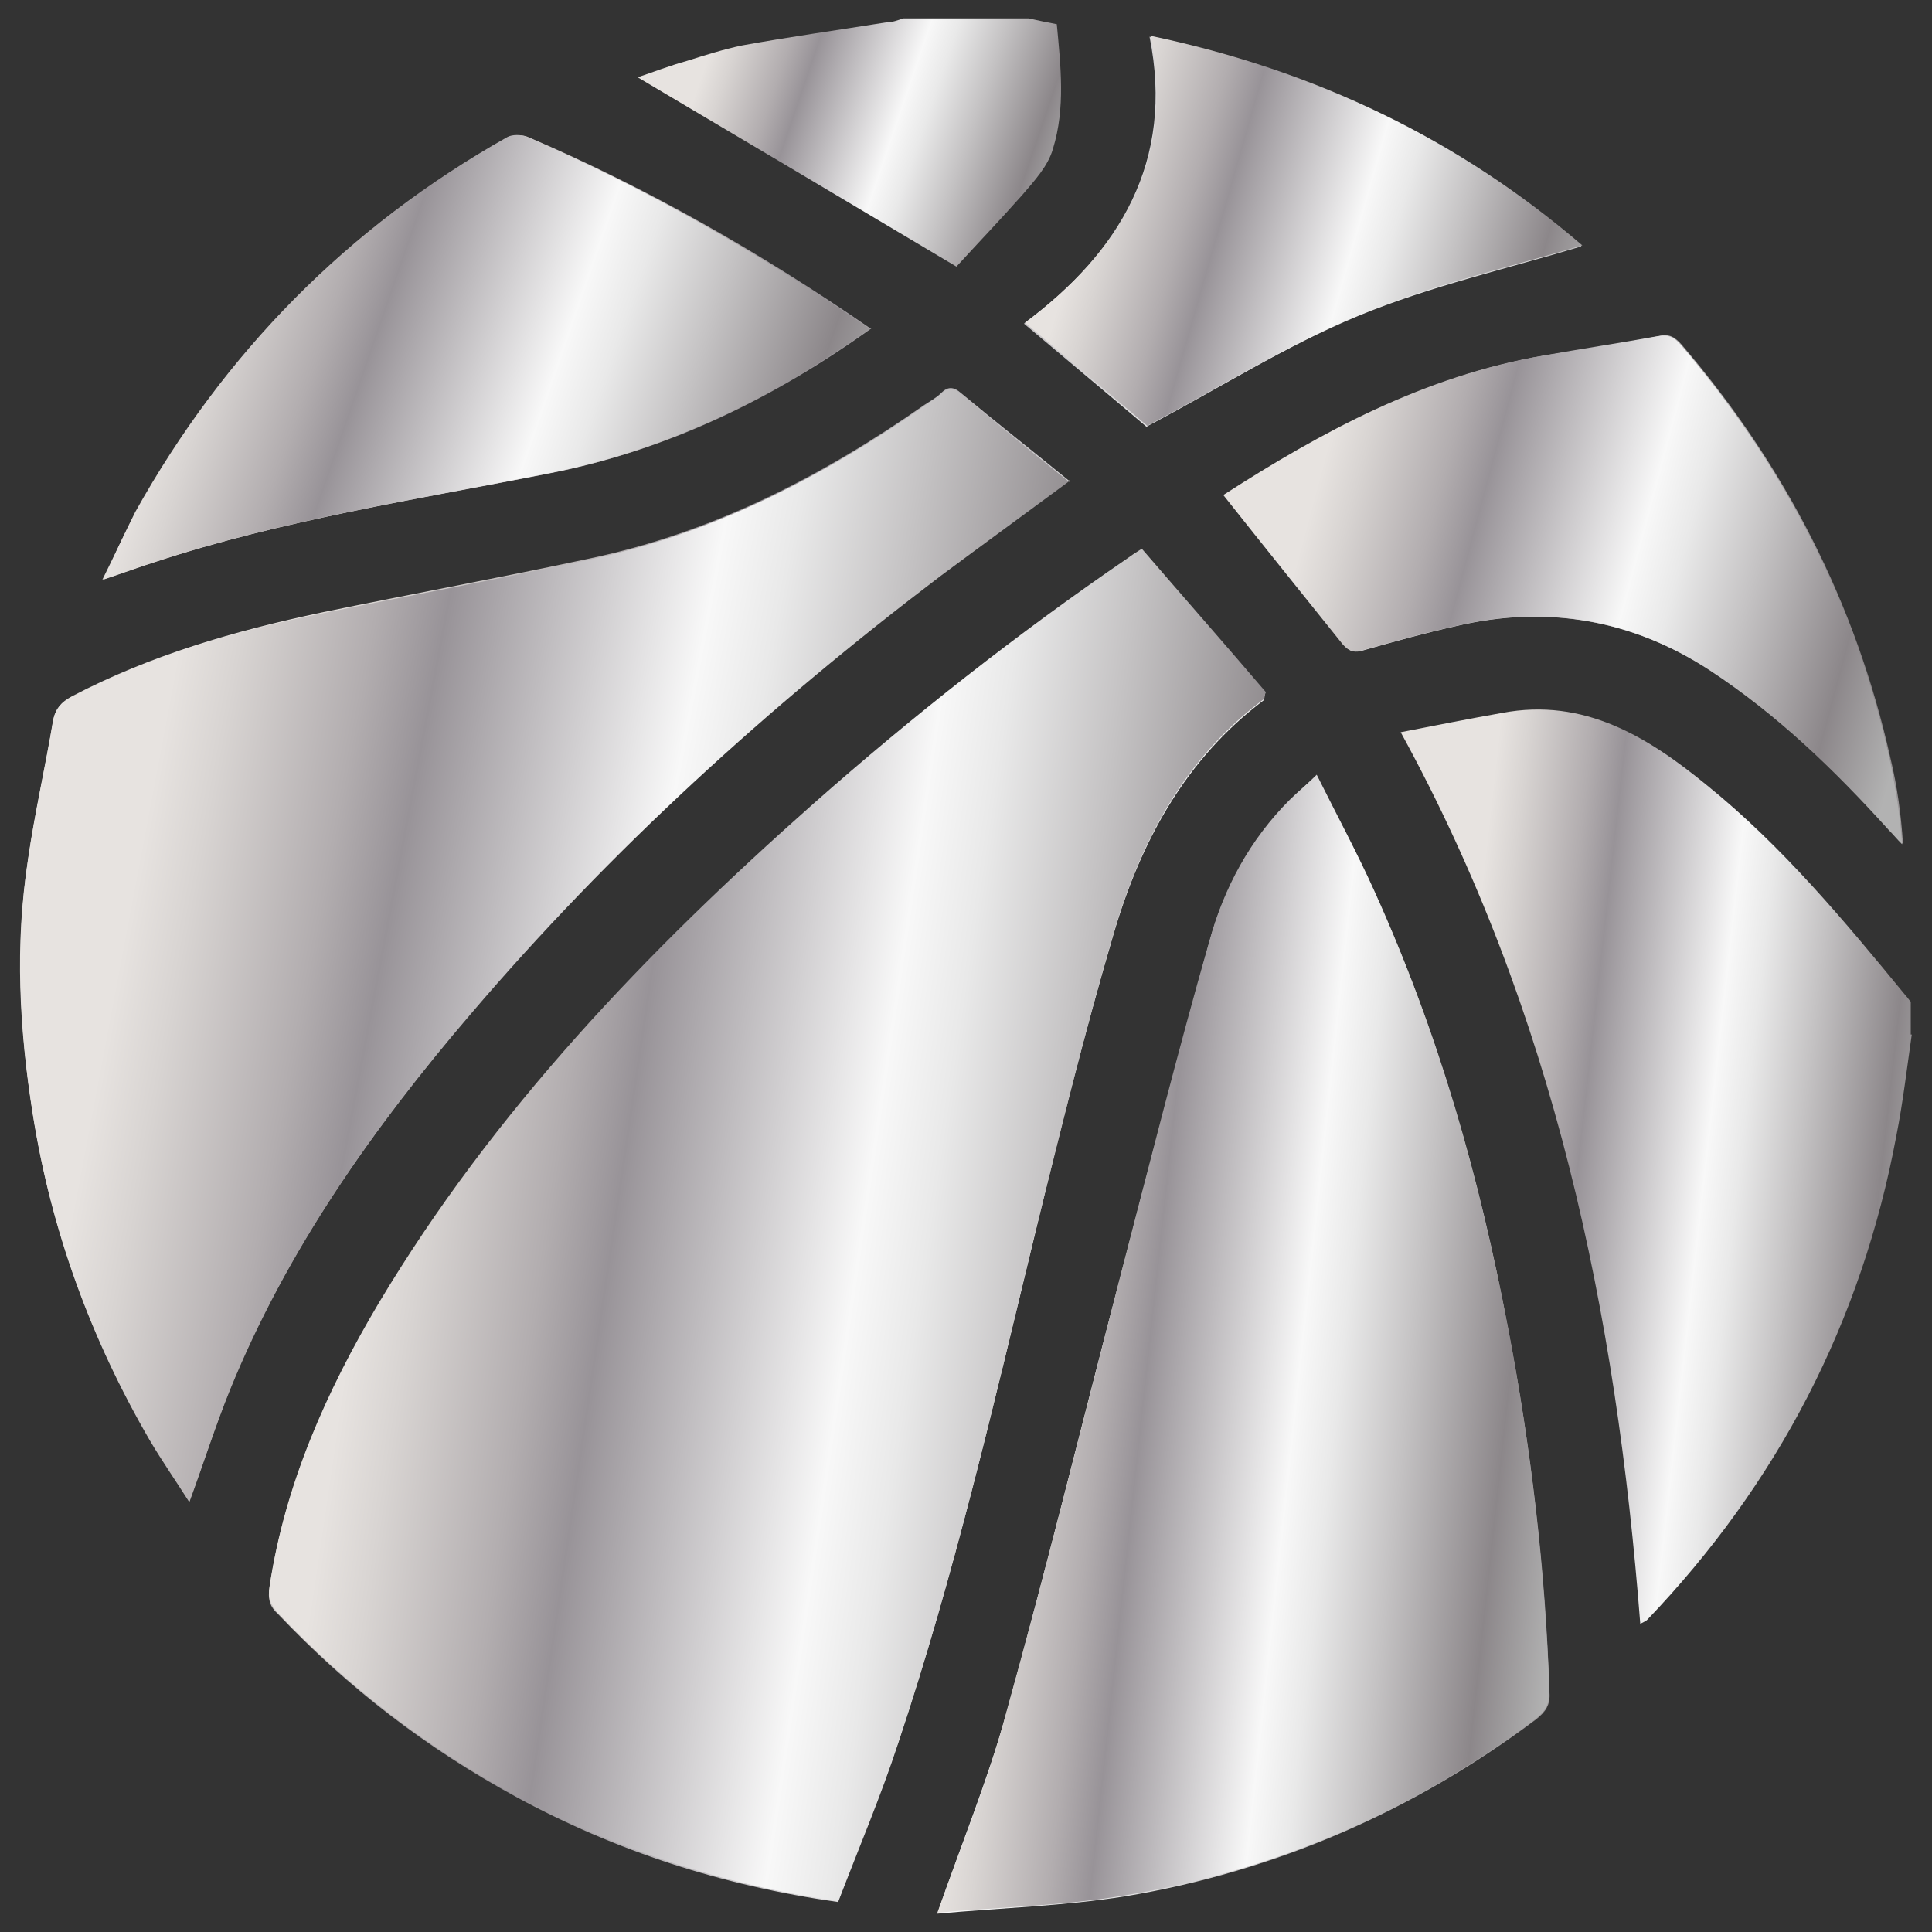 <svg xmlns="http://www.w3.org/2000/svg" width="19" height="19" viewBox="0 0 19 19" fill="none"><rect x="0" y="0" width="19" height="19" fill="#333333" stroke="none"/><g clip-path="url(#clip0_1099_68)"><path d="M8.246 18.696C8.446 18.174 8.664 17.661 8.835 17.138C9.386 15.485 9.776 13.794 10.184 12.113C10.422 11.125 10.669 10.146 10.954 9.177C11.22 8.275 11.657 7.467 12.426 6.888C12.426 6.888 12.426 6.869 12.445 6.812C12.046 6.356 11.638 5.881 11.229 5.406C11.153 5.453 11.115 5.482 11.087 5.501C10.013 6.242 8.978 7.049 7.999 7.914C6.365 9.367 4.855 10.935 3.724 12.825C3.211 13.69 2.803 14.602 2.651 15.609C2.632 15.723 2.651 15.799 2.736 15.875C3.42 16.597 4.199 17.195 5.073 17.67C6.052 18.202 7.097 18.544 8.246 18.706V18.696ZM10.517 4.731C10.146 4.427 9.795 4.152 9.453 3.867C9.377 3.8 9.32 3.8 9.253 3.867C9.206 3.914 9.149 3.943 9.092 3.981C8.085 4.684 7.011 5.235 5.805 5.491C4.921 5.681 4.038 5.843 3.164 6.023C2.309 6.204 1.482 6.441 0.703 6.85C0.599 6.907 0.551 6.964 0.523 7.078C0.447 7.534 0.342 7.99 0.276 8.446C0.152 9.282 0.19 10.127 0.323 10.954C0.504 12.094 0.893 13.158 1.473 14.155C1.596 14.355 1.729 14.554 1.862 14.763C2.005 14.374 2.119 14.013 2.261 13.661C2.822 12.284 3.677 11.087 4.627 9.966C6.004 8.351 7.562 6.935 9.253 5.653C9.662 5.339 10.08 5.045 10.517 4.722V4.731ZM9.215 18.82C9.842 18.763 10.469 18.744 11.068 18.649C12.55 18.402 13.899 17.813 15.105 16.91C15.2 16.834 15.248 16.768 15.238 16.644C15.2 15.438 15.058 14.25 14.83 13.063C14.554 11.59 14.146 10.146 13.519 8.778C13.348 8.398 13.148 8.028 12.949 7.629C12.835 7.724 12.759 7.8 12.683 7.876C12.293 8.265 12.037 8.74 11.894 9.263C11.59 10.355 11.305 11.457 11.02 12.55C10.64 13.994 10.289 15.438 9.89 16.872C9.709 17.518 9.453 18.136 9.215 18.829V18.82ZM8.56 3.23C7.486 2.489 6.375 1.853 5.197 1.349C5.14 1.321 5.054 1.33 4.997 1.349C3.43 2.233 2.214 3.458 1.34 5.035C1.226 5.235 1.131 5.453 1.017 5.7C1.216 5.634 1.368 5.577 1.52 5.529C2.784 5.111 4.104 4.912 5.406 4.655C6.565 4.427 7.6 3.924 8.569 3.23H8.56ZM12.037 4.864C12.436 5.358 12.835 5.843 13.215 6.337C13.272 6.413 13.329 6.422 13.414 6.394C13.718 6.308 14.022 6.223 14.326 6.156C15.219 5.947 16.055 6.099 16.825 6.593C17.49 7.03 18.05 7.572 18.582 8.161C18.63 8.208 18.668 8.256 18.715 8.303C18.696 8.009 18.658 7.733 18.592 7.458C18.25 5.928 17.556 4.579 16.54 3.392C16.473 3.316 16.416 3.278 16.312 3.306C15.941 3.382 15.561 3.439 15.191 3.496C14.022 3.696 13.015 4.256 12.046 4.864H12.037ZM11.286 4.19C11.989 3.819 12.645 3.401 13.357 3.107C14.07 2.812 14.83 2.641 15.552 2.423C14.345 1.397 12.949 0.703 11.305 0.361C11.552 1.587 11.011 2.48 10.07 3.183C10.498 3.544 10.897 3.876 11.277 4.199L11.286 4.19Z" fill="url(#paint0_linear_1099_68)"></path><path d="M18.801 10.174C18.753 10.507 18.715 10.839 18.649 11.172C18.307 13.005 17.48 14.592 16.198 15.931C16.188 15.941 16.169 15.95 16.131 15.969C15.894 12.91 15.286 9.956 13.775 7.201C14.117 7.134 14.45 7.068 14.773 7.011C15.58 6.859 16.207 7.248 16.787 7.723C17.528 8.322 18.136 9.053 18.744 9.794C18.763 9.813 18.772 9.832 18.791 9.851V10.174H18.801Z" fill="url(#paint1_linear_1099_68)"></path><path d="M10.118 0.181C10.204 0.2 10.289 0.219 10.393 0.238C10.431 0.646 10.479 1.064 10.355 1.463C10.308 1.634 10.165 1.786 10.052 1.919C9.833 2.166 9.605 2.404 9.406 2.622C8.323 1.976 7.297 1.368 6.271 0.76C6.413 0.713 6.584 0.646 6.755 0.599C6.936 0.542 7.116 0.485 7.297 0.447C7.772 0.361 8.247 0.295 8.722 0.219C8.779 0.219 8.826 0.2 8.883 0.181C9.292 0.181 9.71 0.181 10.118 0.181Z" fill="url(#paint2_linear_1099_68)"></path><path d="M8.246 18.697C7.097 18.535 6.052 18.183 5.073 17.661C4.199 17.186 3.42 16.587 2.736 15.866C2.66 15.78 2.632 15.713 2.651 15.6C2.803 14.592 3.211 13.681 3.724 12.816C4.855 10.925 6.356 9.358 7.999 7.904C8.978 7.04 10.004 6.232 11.087 5.491C11.125 5.463 11.153 5.444 11.229 5.396C11.638 5.871 12.056 6.346 12.445 6.802C12.436 6.859 12.436 6.878 12.426 6.878C11.647 7.458 11.22 8.275 10.954 9.168C10.669 10.137 10.431 11.125 10.184 12.104C9.776 13.794 9.386 15.486 8.835 17.129C8.655 17.651 8.446 18.165 8.246 18.687V18.697Z" fill="url(#paint3_linear_1099_68)"></path><path d="M10.517 4.731C10.08 5.054 9.662 5.358 9.253 5.662C7.562 6.945 6.004 8.36 4.627 9.975C3.667 11.096 2.822 12.293 2.261 13.671C2.119 14.022 2.005 14.383 1.862 14.773C1.729 14.563 1.596 14.373 1.473 14.165C0.893 13.167 0.504 12.103 0.323 10.963C0.19 10.127 0.143 9.291 0.276 8.455C0.342 7.999 0.447 7.543 0.523 7.087C0.542 6.973 0.599 6.916 0.703 6.859C1.482 6.451 2.309 6.204 3.164 6.033C4.047 5.852 4.931 5.691 5.805 5.501C7.011 5.244 8.085 4.693 9.092 3.99C9.149 3.952 9.206 3.914 9.253 3.876C9.32 3.81 9.377 3.81 9.453 3.876C9.795 4.161 10.146 4.446 10.517 4.741V4.731Z" fill="url(#paint4_linear_1099_68)"></path><path d="M9.215 18.82C9.462 18.126 9.719 17.509 9.89 16.863C10.289 15.428 10.65 13.984 11.02 12.54C11.305 11.448 11.581 10.346 11.894 9.253C12.037 8.731 12.293 8.256 12.683 7.866C12.759 7.79 12.844 7.724 12.949 7.619C13.148 8.018 13.348 8.389 13.519 8.769C14.136 10.137 14.545 11.571 14.83 13.053C15.058 14.241 15.191 15.428 15.238 16.635C15.238 16.758 15.2 16.825 15.105 16.901C13.899 17.813 12.55 18.392 11.068 18.639C10.46 18.744 9.842 18.753 9.215 18.81V18.82Z" fill="url(#paint5_linear_1099_68)"></path><path d="M8.559 3.231C7.581 3.924 6.555 4.428 5.396 4.655C4.094 4.912 2.783 5.112 1.51 5.529C1.358 5.577 1.206 5.634 1.007 5.7C1.13 5.454 1.225 5.245 1.33 5.035C2.204 3.468 3.42 2.233 4.987 1.349C5.035 1.321 5.13 1.321 5.187 1.349C6.365 1.853 7.476 2.499 8.55 3.231H8.559Z" fill="url(#paint6_linear_1099_68)"></path><path d="M12.037 4.864C12.996 4.247 14.013 3.696 15.181 3.496C15.552 3.43 15.932 3.373 16.302 3.306C16.407 3.287 16.464 3.316 16.53 3.392C17.547 4.579 18.24 5.928 18.582 7.458C18.639 7.733 18.687 8.009 18.706 8.303C18.658 8.256 18.62 8.208 18.573 8.161C18.041 7.572 17.48 7.03 16.815 6.593C16.046 6.09 15.21 5.947 14.317 6.156C14.013 6.223 13.709 6.308 13.405 6.394C13.319 6.413 13.272 6.413 13.205 6.337C12.816 5.852 12.426 5.368 12.027 4.864H12.037Z" fill="url(#paint7_linear_1099_68)"></path><path d="M11.286 4.19C10.906 3.867 10.507 3.534 10.08 3.173C11.02 2.47 11.562 1.587 11.315 0.352C12.949 0.694 14.355 1.378 15.561 2.413C14.83 2.632 14.07 2.803 13.367 3.097C12.654 3.392 11.999 3.81 11.296 4.18L11.286 4.19Z" fill="url(#paint8_linear_1099_68)"></path></g><defs><linearGradient id="paint0_linear_1099_68" x1="2.087" y1="9.185" x2="19.149" y2="12.609" gradientUnits="userSpaceOnUse"><stop stop-color="#E7E3E0"></stop><stop offset="0.06" stop-color="#D8D4D2"></stop><stop offset="0.19" stop-color="#B2ADAF"></stop><stop offset="0.26" stop-color="#989398"></stop><stop offset="0.52" stop-color="#F8F8F8"></stop><stop offset="0.59" stop-color="#E9E9E9"></stop><stop offset="0.71" stop-color="#C4C2C3"></stop><stop offset="0.88" stop-color="#8C878A"></stop><stop offset="1" stop-color="#B2B2B2"></stop></linearGradient><linearGradient id="paint1_linear_1099_68" x1="14.287" y1="11.274" x2="19.046" y2="11.806" gradientUnits="userSpaceOnUse"><stop stop-color="#E7E3E0"></stop><stop offset="0.06" stop-color="#D8D4D2"></stop><stop offset="0.19" stop-color="#B2ADAF"></stop><stop offset="0.26" stop-color="#989398"></stop><stop offset="0.52" stop-color="#F8F8F8"></stop><stop offset="0.59" stop-color="#E9E9E9"></stop><stop offset="0.71" stop-color="#C4C2C3"></stop><stop offset="0.88" stop-color="#8C878A"></stop><stop offset="1" stop-color="#B2B2B2"></stop></linearGradient><linearGradient id="paint2_linear_1099_68" x1="6.695" y1="1.347" x2="10.27" y2="2.568" gradientUnits="userSpaceOnUse"><stop stop-color="#E7E3E0"></stop><stop offset="0.06" stop-color="#D8D4D2"></stop><stop offset="0.19" stop-color="#B2ADAF"></stop><stop offset="0.26" stop-color="#989398"></stop><stop offset="0.52" stop-color="#F8F8F8"></stop><stop offset="0.59" stop-color="#E9E9E9"></stop><stop offset="0.71" stop-color="#C4C2C3"></stop><stop offset="0.88" stop-color="#8C878A"></stop><stop offset="1" stop-color="#B2B2B2"></stop></linearGradient><linearGradient id="paint3_linear_1099_68" x1="3.644" y1="11.751" x2="12.838" y2="13.107" gradientUnits="userSpaceOnUse"><stop stop-color="#E7E3E0"></stop><stop offset="0.06" stop-color="#D8D4D2"></stop><stop offset="0.19" stop-color="#B2ADAF"></stop><stop offset="0.26" stop-color="#989398"></stop><stop offset="0.52" stop-color="#F8F8F8"></stop><stop offset="0.59" stop-color="#E9E9E9"></stop><stop offset="0.71" stop-color="#C4C2C3"></stop><stop offset="0.88" stop-color="#8C878A"></stop><stop offset="1" stop-color="#B2B2B2"></stop></linearGradient><linearGradient id="paint4_linear_1099_68" x1="1.248" y1="9.056" x2="10.801" y2="10.859" gradientUnits="userSpaceOnUse"><stop stop-color="#E7E3E0"></stop><stop offset="0.06" stop-color="#D8D4D2"></stop><stop offset="0.19" stop-color="#B2ADAF"></stop><stop offset="0.26" stop-color="#989398"></stop><stop offset="0.52" stop-color="#F8F8F8"></stop><stop offset="0.59" stop-color="#E9E9E9"></stop><stop offset="0.71" stop-color="#C4C2C3"></stop><stop offset="0.88" stop-color="#8C878A"></stop><stop offset="1" stop-color="#B2B2B2"></stop></linearGradient><linearGradient id="paint5_linear_1099_68" x1="9.829" y1="12.97" x2="15.537" y2="13.585" gradientUnits="userSpaceOnUse"><stop stop-color="#E7E3E0"></stop><stop offset="0.06" stop-color="#D8D4D2"></stop><stop offset="0.19" stop-color="#B2ADAF"></stop><stop offset="0.26" stop-color="#989398"></stop><stop offset="0.52" stop-color="#F8F8F8"></stop><stop offset="0.59" stop-color="#E9E9E9"></stop><stop offset="0.71" stop-color="#C4C2C3"></stop><stop offset="0.88" stop-color="#8C878A"></stop><stop offset="1" stop-color="#B2B2B2"></stop></linearGradient><linearGradient id="paint6_linear_1099_68" x1="1.776" y1="3.417" x2="8.243" y2="5.653" gradientUnits="userSpaceOnUse"><stop stop-color="#E7E3E0"></stop><stop offset="0.06" stop-color="#D8D4D2"></stop><stop offset="0.19" stop-color="#B2ADAF"></stop><stop offset="0.26" stop-color="#989398"></stop><stop offset="0.52" stop-color="#F8F8F8"></stop><stop offset="0.59" stop-color="#E9E9E9"></stop><stop offset="0.71" stop-color="#C4C2C3"></stop><stop offset="0.88" stop-color="#8C878A"></stop><stop offset="1" stop-color="#B2B2B2"></stop></linearGradient><linearGradient id="paint7_linear_1099_68" x1="12.708" y1="5.691" x2="18.683" y2="7.288" gradientUnits="userSpaceOnUse"><stop stop-color="#E7E3E0"></stop><stop offset="0.06" stop-color="#D8D4D2"></stop><stop offset="0.19" stop-color="#B2ADAF"></stop><stop offset="0.26" stop-color="#989398"></stop><stop offset="0.52" stop-color="#F8F8F8"></stop><stop offset="0.59" stop-color="#E9E9E9"></stop><stop offset="0.71" stop-color="#C4C2C3"></stop><stop offset="0.88" stop-color="#8C878A"></stop><stop offset="1" stop-color="#B2B2B2"></stop></linearGradient><linearGradient id="paint8_linear_1099_68" x1="10.638" y1="2.185" x2="15.496" y2="3.574" gradientUnits="userSpaceOnUse"><stop stop-color="#E7E3E0"></stop><stop offset="0.06" stop-color="#D8D4D2"></stop><stop offset="0.19" stop-color="#B2ADAF"></stop><stop offset="0.26" stop-color="#989398"></stop><stop offset="0.52" stop-color="#F8F8F8"></stop><stop offset="0.59" stop-color="#E9E9E9"></stop><stop offset="0.71" stop-color="#C4C2C3"></stop><stop offset="0.88" stop-color="#8C878A"></stop><stop offset="1" stop-color="#B2B2B2"></stop></linearGradient><clipPath id="clip0_1099_68"><rect width="19" height="19" fill="white"></rect></clipPath></defs></svg>